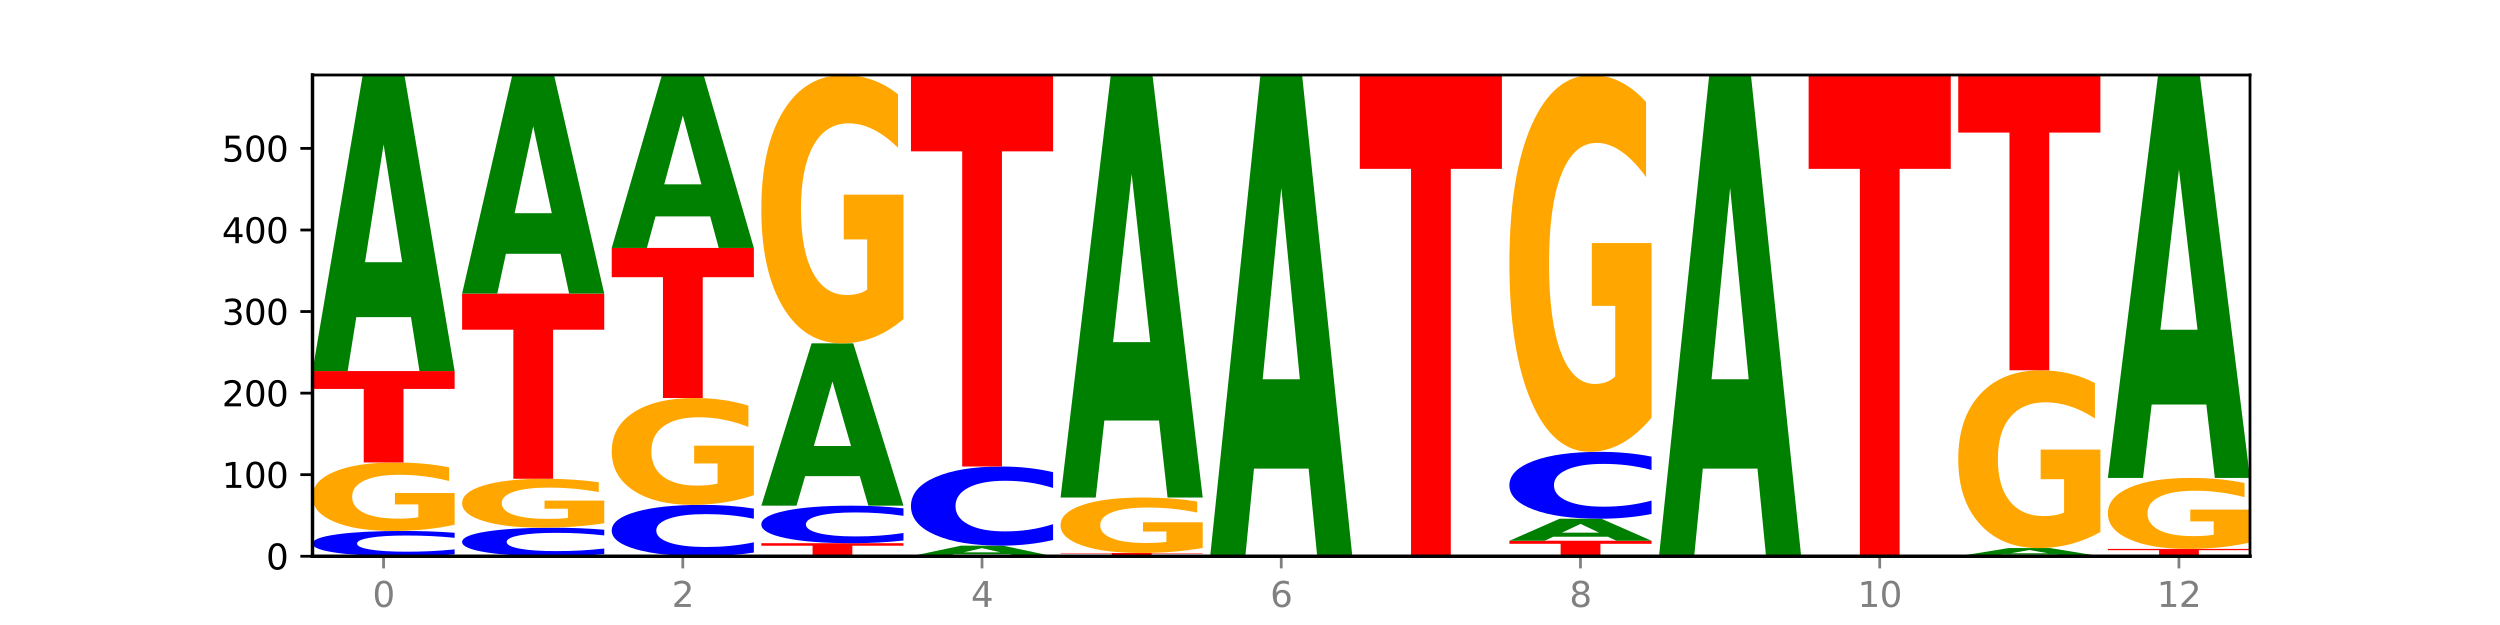 <?xml version="1.0" encoding="utf-8" standalone="no"?>
<!DOCTYPE svg PUBLIC "-//W3C//DTD SVG 1.1//EN"
  "http://www.w3.org/Graphics/SVG/1.1/DTD/svg11.dtd">
<svg xmlns:xlink="http://www.w3.org/1999/xlink" width="720pt" height="180pt" viewBox="0 0 720 180" xmlns="http://www.w3.org/2000/svg" version="1.1">
 <defs>
  <style type="text/css">*{stroke-linejoin: round; stroke-linecap: butt}</style>
 </defs>
 <g id="figure_1">
  <g id="patch_1">
   <path d="M 0 180 
L 720 180 
L 720 0 
L 0 0 
z
" style="fill: #ffffff"/>
  </g>
  <g id="axes_1">
   <g id="patch_2">
    <path d="M 90 160.2 
L 648 160.2 
L 648 21.6 
L 90 21.6 
z
" style="fill: #ffffff"/>
   </g>
   <g id="line2d_1">
    <path d="M 90 160.2 
L 648 160.2 
" clip-path="url(#p1393753880)" style="fill: none; stroke: #000000; stroke-width: 0.5; stroke-linecap: square"/>
   </g>
   <g id="patch_3">
    <path d="M 130.934 159.678 
Q 127.51 159.937 123.808 160.068 
Q 120.105 160.2 116.073 160.2 
Q 104.047 160.2 97.024 159.219 
Q 90 158.238 90 156.561 
Q 90 154.878 97.024 153.898 
Q 104.047 152.918 116.073 152.918 
Q 120.105 152.918 123.808 153.05 
Q 127.51 153.181 130.934 153.44 
L 130.934 154.891 
Q 127.479 154.548 124.127 154.389 
Q 120.776 154.229 117.073 154.229 
Q 110.431 154.229 106.625 154.851 
Q 102.83 155.47 102.83 156.561 
Q 102.83 157.647 106.625 158.268 
Q 110.431 158.888 117.073 158.888 
Q 120.776 158.888 124.127 158.729 
Q 127.479 158.568 130.934 158.225 
L 130.934 159.678 
z
" clip-path="url(#p1393753880)" style="fill: #0000ff"/>
   </g>
   <g id="patch_4">
    <path d="M 130.934 151.132 
Q 126.806 152.025 122.366 152.473 
Q 117.926 152.918 113.192 152.918 
Q 102.495 152.918 96.247 150.26 
Q 90 147.602 90 143.057 
Q 90 138.459 96.358 135.822 
Q 102.724 133.185 113.797 133.185 
Q 118.063 133.185 121.971 133.543 
Q 125.889 133.898 129.356 134.599 
L 129.356 138.533 
Q 125.779 137.632 122.237 137.188 
Q 118.696 136.739 115.137 136.739 
Q 108.55 136.739 104.981 138.378 
Q 101.412 140.012 101.412 143.057 
Q 101.412 146.074 104.853 147.72 
Q 108.293 149.363 114.623 149.363 
Q 116.348 149.363 117.825 149.269 
Q 119.302 149.172 120.476 148.968 
L 120.476 145.275 
L 113.733 145.275 
L 113.733 141.985 
L 130.934 141.985 
L 130.934 151.132 
z
" clip-path="url(#p1393753880)" style="fill: #ffa600"/>
   </g>
   <g id="patch_5">
    <path d="M 90 106.874 
L 130.934 106.874 
L 130.934 112.006 
L 116.208 112.006 
L 116.208 133.185 
L 104.755 133.185 
L 104.755 112.006 
L 90 112.006 
L 90 106.874 
z
" clip-path="url(#p1393753880)" style="fill: #ff0000"/>
   </g>
   <g id="patch_6">
    <path d="M 118.355 91.34 
L 102.613 91.34 
L 100.127 106.874 
L 90 106.874 
L 104.462 21.6 
L 116.472 21.6 
L 130.934 106.874 
L 120.816 106.874 
L 118.355 91.34 
z
M 105.123 75.513 
L 115.819 75.513 
L 110.48 41.594 
L 105.123 75.513 
z
" clip-path="url(#p1393753880)" style="fill: #008000"/>
   </g>
   <g id="patch_7">
    <path d="M 174.023 159.611 
Q 170.599 159.903 166.897 160.051 
Q 163.194 160.2 159.161 160.2 
Q 147.136 160.2 140.112 159.093 
Q 133.089 157.985 133.089 156.092 
Q 133.089 154.191 140.112 153.085 
Q 147.136 151.978 159.161 151.978 
Q 163.194 151.978 166.897 152.127 
Q 170.599 152.275 174.023 152.567 
L 174.023 154.206 
Q 170.568 153.819 167.216 153.639 
Q 163.864 153.459 160.162 153.459 
Q 153.52 153.459 149.714 154.16 
Q 145.919 154.86 145.919 156.092 
Q 145.919 157.318 149.714 158.019 
Q 153.52 158.719 160.162 158.719 
Q 163.864 158.719 167.216 158.539 
Q 170.568 158.357 174.023 157.97 
L 174.023 159.611 
z
" clip-path="url(#p1393753880)" style="fill: #0000ff"/>
   </g>
   <g id="patch_8">
    <path d="M 174.023 150.703 
Q 169.895 151.34 165.455 151.661 
Q 161.014 151.978 156.281 151.978 
Q 145.584 151.978 139.336 150.08 
Q 133.089 148.181 133.089 144.935 
Q 133.089 141.651 139.446 139.767 
Q 145.813 137.883 156.886 137.883 
Q 161.152 137.883 165.06 138.139 
Q 168.977 138.393 172.445 138.893 
L 172.445 141.703 
Q 168.867 141.06 165.326 140.742 
Q 161.785 140.422 158.226 140.422 
Q 151.639 140.422 148.07 141.592 
Q 144.501 142.76 144.501 144.935 
Q 144.501 147.089 147.941 148.266 
Q 151.382 149.439 157.712 149.439 
Q 159.437 149.439 160.914 149.372 
Q 162.391 149.302 163.565 149.157 
L 163.565 146.519 
L 156.822 146.519 
L 156.822 144.169 
L 174.023 144.169 
L 174.023 150.703 
z
" clip-path="url(#p1393753880)" style="fill: #ffa600"/>
   </g>
   <g id="patch_9">
    <path d="M 133.089 84.557 
L 174.023 84.557 
L 174.023 94.957 
L 159.296 94.957 
L 159.296 137.883 
L 147.844 137.883 
L 147.844 94.957 
L 133.089 94.957 
L 133.089 84.557 
z
" clip-path="url(#p1393753880)" style="fill: #ff0000"/>
   </g>
   <g id="patch_10">
    <path d="M 161.444 73.088 
L 145.701 73.088 
L 143.216 84.557 
L 133.089 84.557 
L 147.551 21.6 
L 159.561 21.6 
L 174.023 84.557 
L 163.905 84.557 
L 161.444 73.088 
z
M 148.212 61.404 
L 158.908 61.404 
L 153.569 36.361 
L 148.212 61.404 
z
" clip-path="url(#p1393753880)" style="fill: #008000"/>
   </g>
   <g id="patch_11">
    <path d="M 217.112 159.139 
Q 213.688 159.665 209.985 159.931 
Q 206.283 160.2 202.25 160.2 
Q 190.225 160.2 183.201 158.207 
Q 176.178 156.213 176.178 152.805 
Q 176.178 149.384 183.201 147.394 
Q 190.225 145.4 202.25 145.4 
Q 206.283 145.4 209.985 145.669 
Q 213.688 145.935 217.112 146.461 
L 217.112 149.411 
Q 213.657 148.714 210.305 148.39 
Q 206.953 148.066 203.251 148.066 
Q 196.609 148.066 192.803 149.329 
Q 189.008 150.588 189.008 152.805 
Q 189.008 155.012 192.803 156.275 
Q 196.609 157.534 203.251 157.534 
Q 206.953 157.534 210.305 157.21 
Q 213.657 156.883 217.112 156.186 
L 217.112 159.139 
z
" clip-path="url(#p1393753880)" style="fill: #0000ff"/>
   </g>
   <g id="patch_12">
    <path d="M 217.112 142.616 
Q 212.984 144.008 208.543 144.707 
Q 204.103 145.4 199.369 145.4 
Q 188.673 145.4 182.425 141.256 
Q 176.178 137.111 176.178 130.023 
Q 176.178 122.852 182.535 118.739 
Q 188.902 114.626 199.975 114.626 
Q 204.241 114.626 208.149 115.186 
Q 212.066 115.739 215.534 116.832 
L 215.534 122.967 
Q 211.956 121.562 208.415 120.869 
Q 204.874 120.17 201.314 120.17 
Q 194.727 120.17 191.159 122.725 
Q 187.59 125.274 187.59 130.023 
Q 187.59 134.727 191.03 137.295 
Q 194.471 139.857 200.801 139.857 
Q 202.525 139.857 204.002 139.711 
Q 205.479 139.558 206.654 139.24 
L 206.654 133.481 
L 199.911 133.481 
L 199.911 128.351 
L 217.112 128.351 
L 217.112 142.616 
z
" clip-path="url(#p1393753880)" style="fill: #ffa600"/>
   </g>
   <g id="patch_13">
    <path d="M 176.178 71.402 
L 217.112 71.402 
L 217.112 79.832 
L 202.385 79.832 
L 202.385 114.626 
L 190.933 114.626 
L 190.933 79.832 
L 176.178 79.832 
L 176.178 71.402 
z
" clip-path="url(#p1393753880)" style="fill: #ff0000"/>
   </g>
   <g id="patch_14">
    <path d="M 204.533 62.33 
L 188.79 62.33 
L 186.304 71.402 
L 176.178 71.402 
L 190.64 21.6 
L 202.65 21.6 
L 217.112 71.402 
L 206.993 71.402 
L 204.533 62.33 
z
M 191.301 53.086 
L 201.997 53.086 
L 196.657 33.277 
L 191.301 53.086 
z
" clip-path="url(#p1393753880)" style="fill: #008000"/>
   </g>
   <g id="patch_15">
    <path d="M 219.266 156.441 
L 260.201 156.441 
L 260.201 157.174 
L 245.474 157.174 
L 245.474 160.2 
L 234.022 160.2 
L 234.022 157.174 
L 219.266 157.174 
L 219.266 156.441 
z
" clip-path="url(#p1393753880)" style="fill: #ff0000"/>
   </g>
   <g id="patch_16">
    <path d="M 260.201 155.667 
Q 256.777 156.051 253.074 156.245 
Q 249.372 156.441 245.339 156.441 
Q 233.313 156.441 226.29 154.986 
Q 219.266 153.531 219.266 151.042 
Q 219.266 148.544 226.29 147.091 
Q 233.313 145.635 245.339 145.635 
Q 249.372 145.635 253.074 145.832 
Q 256.777 146.026 260.201 146.41 
L 260.201 148.564 
Q 256.746 148.055 253.394 147.818 
Q 250.042 147.582 246.339 147.582 
Q 239.697 147.582 235.892 148.504 
Q 232.096 149.423 232.096 151.042 
Q 232.096 152.653 235.892 153.575 
Q 239.697 154.495 246.339 154.495 
Q 250.042 154.495 253.394 154.258 
Q 256.746 154.019 260.201 153.51 
L 260.201 155.667 
z
" clip-path="url(#p1393753880)" style="fill: #0000ff"/>
   </g>
   <g id="patch_17">
    <path d="M 247.622 137.119 
L 231.879 137.119 
L 229.393 145.635 
L 219.266 145.635 
L 233.729 98.887 
L 245.739 98.887 
L 260.201 145.635 
L 250.082 145.635 
L 247.622 137.119 
z
M 234.39 128.443 
L 245.086 128.443 
L 239.746 109.848 
L 234.39 128.443 
z
" clip-path="url(#p1393753880)" style="fill: #008000"/>
   </g>
   <g id="patch_18">
    <path d="M 260.201 91.894 
Q 256.072 95.391 251.632 97.147 
Q 247.192 98.887 242.458 98.887 
Q 231.761 98.887 225.514 88.478 
Q 219.266 78.069 219.266 60.268 
Q 219.266 42.259 225.624 31.929 
Q 231.991 21.6 243.064 21.6 
Q 247.33 21.6 251.238 23.005 
Q 255.155 24.394 258.623 27.14 
L 258.623 42.546 
Q 255.045 39.018 251.504 37.278 
Q 247.963 35.522 244.403 35.522 
Q 237.816 35.522 234.248 41.94 
Q 230.679 48.342 230.679 60.268 
Q 230.679 72.082 234.119 78.532 
Q 237.559 84.966 243.889 84.966 
Q 245.614 84.966 247.091 84.598 
Q 248.568 84.215 249.742 83.417 
L 249.742 68.953 
L 243 68.953 
L 243 56.069 
L 260.201 56.069 
L 260.201 91.894 
z
" clip-path="url(#p1393753880)" style="fill: #ffa600"/>
   </g>
   <g id="patch_19">
    <path d="M 290.71 159.644 
L 274.968 159.644 
L 272.482 160.2 
L 262.355 160.2 
L 276.817 157.146 
L 288.827 157.146 
L 303.29 160.2 
L 293.171 160.2 
L 290.71 159.644 
z
M 277.479 159.077 
L 288.175 159.077 
L 282.835 157.862 
L 277.479 159.077 
z
" clip-path="url(#p1393753880)" style="fill: #008000"/>
   </g>
   <g id="patch_20">
    <path d="M 303.29 155.513 
Q 299.865 156.322 296.163 156.732 
Q 292.46 157.146 288.428 157.146 
Q 276.402 157.146 269.379 154.077 
Q 262.355 151.008 262.355 145.76 
Q 262.355 140.493 269.379 137.428 
Q 276.402 134.359 288.428 134.359 
Q 292.46 134.359 296.163 134.774 
Q 299.865 135.183 303.29 135.993 
L 303.29 140.535 
Q 299.835 139.462 296.483 138.963 
Q 293.131 138.464 289.428 138.464 
Q 282.786 138.464 278.981 140.408 
Q 275.185 142.347 275.185 145.76 
Q 275.185 149.158 278.981 151.102 
Q 282.786 153.042 289.428 153.042 
Q 293.131 153.042 296.483 152.543 
Q 299.835 152.039 303.29 150.966 
L 303.29 155.513 
z
" clip-path="url(#p1393753880)" style="fill: #0000ff"/>
   </g>
   <g id="patch_21">
    <path d="M 262.355 21.6 
L 303.29 21.6 
L 303.29 43.591 
L 288.563 43.591 
L 288.563 134.359 
L 277.111 134.359 
L 277.111 43.591 
L 262.355 43.591 
L 262.355 21.6 
z
" clip-path="url(#p1393753880)" style="fill: #ff0000"/>
   </g>
   <g id="patch_22">
    <path d="M 346.378 160.183 
Q 342.954 160.192 339.252 160.196 
Q 335.549 160.2 331.517 160.2 
Q 319.491 160.2 312.468 160.168 
Q 305.444 160.137 305.444 160.083 
Q 305.444 160.028 312.468 159.997 
Q 319.491 159.965 331.517 159.965 
Q 335.549 159.965 339.252 159.969 
Q 342.954 159.974 346.378 159.982 
L 346.378 160.029 
Q 342.923 160.018 339.571 160.013 
Q 336.22 160.007 332.517 160.007 
Q 325.875 160.007 322.069 160.027 
Q 318.274 160.047 318.274 160.083 
Q 318.274 160.118 322.069 160.138 
Q 325.875 160.158 332.517 160.158 
Q 336.22 160.158 339.571 160.153 
Q 342.923 160.147 346.378 160.136 
L 346.378 160.183 
z
" clip-path="url(#p1393753880)" style="fill: #0000ff"/>
   </g>
   <g id="patch_23">
    <path d="M 305.444 159.26 
L 346.378 159.26 
L 346.378 159.398 
L 331.652 159.398 
L 331.652 159.965 
L 320.199 159.965 
L 320.199 159.398 
L 305.444 159.398 
L 305.444 159.26 
z
" clip-path="url(#p1393753880)" style="fill: #ff0000"/>
   </g>
   <g id="patch_24">
    <path d="M 346.378 157.815 
Q 342.25 158.538 337.81 158.901 
Q 333.37 159.26 328.636 159.26 
Q 317.939 159.26 311.692 157.109 
Q 305.444 154.957 305.444 151.278 
Q 305.444 147.556 311.802 145.421 
Q 318.168 143.286 329.241 143.286 
Q 333.507 143.286 337.415 143.576 
Q 341.333 143.864 344.8 144.431 
L 344.8 147.615 
Q 341.223 146.886 337.681 146.526 
Q 334.14 146.164 330.581 146.164 
Q 323.994 146.164 320.425 147.49 
Q 316.856 148.813 316.856 151.278 
Q 316.856 153.72 320.297 155.053 
Q 323.737 156.383 330.067 156.383 
Q 331.792 156.383 333.269 156.307 
Q 334.746 156.228 335.92 156.063 
L 335.92 153.073 
L 329.177 153.073 
L 329.177 150.41 
L 346.378 150.41 
L 346.378 157.815 
z
" clip-path="url(#p1393753880)" style="fill: #ffa600"/>
   </g>
   <g id="patch_25">
    <path d="M 333.799 121.119 
L 318.057 121.119 
L 315.571 143.286 
L 305.444 143.286 
L 319.906 21.6 
L 331.916 21.6 
L 346.378 143.286 
L 336.26 143.286 
L 333.799 121.119 
z
M 320.567 98.534 
L 331.263 98.534 
L 325.924 50.131 
L 320.567 98.534 
z
" clip-path="url(#p1393753880)" style="fill: #008000"/>
   </g>
   <g id="patch_26">
    <path d="M 376.888 134.951 
L 361.145 134.951 
L 358.66 160.2 
L 348.533 160.2 
L 362.995 21.6 
L 375.005 21.6 
L 389.467 160.2 
L 379.349 160.2 
L 376.888 134.951 
z
M 363.656 109.228 
L 374.352 109.228 
L 369.013 54.096 
L 363.656 109.228 
z
" clip-path="url(#p1393753880)" style="fill: #008000"/>
   </g>
   <g id="patch_27">
    <path d="M 391.622 21.6 
L 432.556 21.6 
L 432.556 48.631 
L 417.829 48.631 
L 417.829 160.2 
L 406.377 160.2 
L 406.377 48.631 
L 391.622 48.631 
L 391.622 21.6 
z
" clip-path="url(#p1393753880)" style="fill: #ff0000"/>
   </g>
   <g id="patch_28">
    <path d="M 434.71 155.737 
L 475.645 155.737 
L 475.645 156.607 
L 460.918 156.607 
L 460.918 160.2 
L 449.466 160.2 
L 449.466 156.607 
L 434.71 156.607 
L 434.71 155.737 
z
" clip-path="url(#p1393753880)" style="fill: #ff0000"/>
   </g>
   <g id="patch_29">
    <path d="M 463.066 154.581 
L 447.323 154.581 
L 444.837 155.737 
L 434.71 155.737 
L 449.173 149.394 
L 461.183 149.394 
L 475.645 155.737 
L 465.526 155.737 
L 463.066 154.581 
z
M 449.834 153.404 
L 460.53 153.404 
L 455.19 150.881 
L 449.834 153.404 
z
" clip-path="url(#p1393753880)" style="fill: #008000"/>
   </g>
   <g id="patch_30">
    <path d="M 475.645 148.013 
Q 472.221 148.698 468.518 149.044 
Q 464.816 149.394 460.783 149.394 
Q 448.757 149.394 441.734 146.799 
Q 434.71 144.205 434.71 139.768 
Q 434.71 135.316 441.734 132.725 
Q 448.757 130.131 460.783 130.131 
Q 464.816 130.131 468.518 130.481 
Q 472.221 130.827 475.645 131.512 
L 475.645 135.351 
Q 472.19 134.444 468.838 134.022 
Q 465.486 133.601 461.783 133.601 
Q 455.142 133.601 451.336 135.244 
Q 447.54 136.883 447.54 139.768 
Q 447.54 142.641 451.336 144.285 
Q 455.142 145.924 461.783 145.924 
Q 465.486 145.924 468.838 145.502 
Q 472.19 145.077 475.645 144.169 
L 475.645 148.013 
z
" clip-path="url(#p1393753880)" style="fill: #0000ff"/>
   </g>
   <g id="patch_31">
    <path d="M 475.645 120.311 
Q 471.516 125.221 467.076 127.687 
Q 462.636 130.131 457.902 130.131 
Q 447.205 130.131 440.958 115.514 
Q 434.71 100.896 434.71 75.899 
Q 434.71 50.61 441.068 36.105 
Q 447.435 21.6 458.508 21.6 
Q 462.774 21.6 466.682 23.573 
Q 470.599 25.523 474.067 29.379 
L 474.067 51.014 
Q 470.489 46.059 466.948 43.616 
Q 463.407 41.149 459.847 41.149 
Q 453.26 41.149 449.692 50.162 
Q 446.123 59.152 446.123 75.899 
Q 446.123 92.489 449.563 101.546 
Q 453.003 110.581 459.333 110.581 
Q 461.058 110.581 462.535 110.066 
Q 464.012 109.528 465.186 108.407 
L 465.186 88.095 
L 458.444 88.095 
L 458.444 70.003 
L 475.645 70.003 
L 475.645 120.311 
z
" clip-path="url(#p1393753880)" style="fill: #ffa600"/>
   </g>
   <g id="patch_32">
    <path d="M 506.154 134.951 
L 490.412 134.951 
L 487.926 160.2 
L 477.799 160.2 
L 492.261 21.6 
L 504.271 21.6 
L 518.734 160.2 
L 508.615 160.2 
L 506.154 134.951 
z
M 492.923 109.228 
L 503.619 109.228 
L 498.279 54.096 
L 492.923 109.228 
z
" clip-path="url(#p1393753880)" style="fill: #008000"/>
   </g>
   <g id="patch_33">
    <path d="M 520.888 21.6 
L 561.822 21.6 
L 561.822 48.631 
L 547.096 48.631 
L 547.096 160.2 
L 535.643 160.2 
L 535.643 48.631 
L 520.888 48.631 
L 520.888 21.6 
z
" clip-path="url(#p1393753880)" style="fill: #ff0000"/>
   </g>
   <g id="patch_34">
    <path d="M 592.332 159.772 
L 576.589 159.772 
L 574.104 160.2 
L 563.977 160.2 
L 578.439 157.851 
L 590.449 157.851 
L 604.911 160.2 
L 594.793 160.2 
L 592.332 159.772 
z
M 579.1 159.336 
L 589.796 159.336 
L 584.457 158.402 
L 579.1 159.336 
z
" clip-path="url(#p1393753880)" style="fill: #008000"/>
   </g>
   <g id="patch_35">
    <path d="M 604.911 153.217 
Q 600.783 155.534 596.343 156.698 
Q 591.902 157.851 587.169 157.851 
Q 576.472 157.851 570.224 150.954 
Q 563.977 144.056 563.977 132.261 
Q 563.977 120.328 570.334 113.484 
Q 576.701 106.639 587.774 106.639 
Q 592.04 106.639 595.948 107.57 
Q 599.865 108.491 603.333 110.31 
L 603.333 120.519 
Q 599.755 118.181 596.214 117.028 
Q 592.673 115.864 589.114 115.864 
Q 582.527 115.864 578.958 120.117 
Q 575.389 124.359 575.389 132.261 
Q 575.389 140.089 578.83 144.363 
Q 582.27 148.626 588.6 148.626 
Q 590.325 148.626 591.802 148.383 
Q 593.279 148.129 594.453 147.6 
L 594.453 138.016 
L 587.71 138.016 
L 587.71 129.479 
L 604.911 129.479 
L 604.911 153.217 
z
" clip-path="url(#p1393753880)" style="fill: #ffa600"/>
   </g>
   <g id="patch_36">
    <path d="M 563.977 21.6 
L 604.911 21.6 
L 604.911 38.185 
L 590.184 38.185 
L 590.184 106.639 
L 578.732 106.639 
L 578.732 38.185 
L 563.977 38.185 
L 563.977 21.6 
z
" clip-path="url(#p1393753880)" style="fill: #ff0000"/>
   </g>
   <g id="patch_37">
    <path d="M 648 160.183 
Q 644.576 160.192 640.873 160.196 
Q 637.171 160.2 633.138 160.2 
Q 621.113 160.2 614.089 160.168 
Q 607.066 160.137 607.066 160.083 
Q 607.066 160.028 614.089 159.997 
Q 621.113 159.965 633.138 159.965 
Q 637.171 159.965 640.873 159.969 
Q 644.576 159.974 648 159.982 
L 648 160.029 
Q 644.545 160.018 641.193 160.013 
Q 637.841 160.007 634.139 160.007 
Q 627.497 160.007 623.691 160.027 
Q 619.896 160.047 619.896 160.083 
Q 619.896 160.118 623.691 160.138 
Q 627.497 160.158 634.139 160.158 
Q 637.841 160.158 641.193 160.153 
Q 644.545 160.147 648 160.136 
L 648 160.183 
z
" clip-path="url(#p1393753880)" style="fill: #0000ff"/>
   </g>
   <g id="patch_38">
    <path d="M 607.066 158.086 
L 648 158.086 
L 648 158.452 
L 633.273 158.452 
L 633.273 159.965 
L 621.821 159.965 
L 621.821 158.452 
L 607.066 158.452 
L 607.066 158.086 
z
" clip-path="url(#p1393753880)" style="fill: #ff0000"/>
   </g>
   <g id="patch_39">
    <path d="M 648 156.237 
Q 643.872 157.161 639.431 157.626 
Q 634.991 158.086 630.257 158.086 
Q 619.561 158.086 613.313 155.333 
Q 607.066 152.581 607.066 147.873 
Q 607.066 143.111 613.423 140.38 
Q 619.79 137.648 630.863 137.648 
Q 635.129 137.648 639.037 138.02 
Q 642.954 138.387 646.422 139.113 
L 646.422 143.187 
Q 642.844 142.254 639.303 141.794 
Q 635.762 141.33 632.202 141.33 
Q 625.615 141.33 622.047 143.027 
Q 618.478 144.72 618.478 147.873 
Q 618.478 150.997 621.918 152.703 
Q 625.359 154.404 631.689 154.404 
Q 633.413 154.404 634.89 154.307 
Q 636.367 154.206 637.542 153.995 
L 637.542 150.17 
L 630.799 150.17 
L 630.799 146.763 
L 648 146.763 
L 648 156.237 
z
" clip-path="url(#p1393753880)" style="fill: #ffa600"/>
   </g>
   <g id="patch_40">
    <path d="M 635.421 116.508 
L 619.678 116.508 
L 617.193 137.648 
L 607.066 137.648 
L 621.528 21.6 
L 633.538 21.6 
L 648 137.648 
L 637.881 137.648 
L 635.421 116.508 
z
M 622.189 94.969 
L 632.885 94.969 
L 627.545 48.809 
L 622.189 94.969 
z
" clip-path="url(#p1393753880)" style="fill: #008000"/>
   </g>
   <g id="matplotlib.axis_1">
    <g id="xtick_1">
     <g id="line2d_2">
      <defs>
       <path id="m868b29d074" d="M 0 0 
L 0 3.5 
" style="stroke: #808080; stroke-width: 0.8"/>
      </defs>
      <g>
       <use xlink:href="#m868b29d074" x="110.467" y="160.2" style="fill: #808080; stroke: #808080; stroke-width: 0.8"/>
      </g>
     </g>
     <g id="text_1">
      <!-- 0 -->
      <g style="fill: #808080" transform="translate(107.286 174.798) scale(0.1 -0.1)">
       <defs>
        <path id="DejaVuSans-30" d="M 2034 4250 
Q 1547 4250 1301 3770 
Q 1056 3291 1056 2328 
Q 1056 1369 1301 889 
Q 1547 409 2034 409 
Q 2525 409 2770 889 
Q 3016 1369 3016 2328 
Q 3016 3291 2770 3770 
Q 2525 4250 2034 4250 
z
M 2034 4750 
Q 2819 4750 3233 4129 
Q 3647 3509 3647 2328 
Q 3647 1150 3233 529 
Q 2819 -91 2034 -91 
Q 1250 -91 836 529 
Q 422 1150 422 2328 
Q 422 3509 836 4129 
Q 1250 4750 2034 4750 
z
" transform="scale(0.016)"/>
       </defs>
       <use xlink:href="#DejaVuSans-30"/>
      </g>
     </g>
    </g>
    <g id="xtick_2">
     <g id="line2d_3">
      <g>
       <use xlink:href="#m868b29d074" x="196.645" y="160.2" style="fill: #808080; stroke: #808080; stroke-width: 0.8"/>
      </g>
     </g>
     <g id="text_2">
      <!-- 2 -->
      <g style="fill: #808080" transform="translate(193.464 174.798) scale(0.1 -0.1)">
       <defs>
        <path id="DejaVuSans-32" d="M 1228 531 
L 3431 531 
L 3431 0 
L 469 0 
L 469 531 
Q 828 903 1448 1529 
Q 2069 2156 2228 2338 
Q 2531 2678 2651 2914 
Q 2772 3150 2772 3378 
Q 2772 3750 2511 3984 
Q 2250 4219 1831 4219 
Q 1534 4219 1204 4116 
Q 875 4013 500 3803 
L 500 4441 
Q 881 4594 1212 4672 
Q 1544 4750 1819 4750 
Q 2544 4750 2975 4387 
Q 3406 4025 3406 3419 
Q 3406 3131 3298 2873 
Q 3191 2616 2906 2266 
Q 2828 2175 2409 1742 
Q 1991 1309 1228 531 
z
" transform="scale(0.016)"/>
       </defs>
       <use xlink:href="#DejaVuSans-32"/>
      </g>
     </g>
    </g>
    <g id="xtick_3">
     <g id="line2d_4">
      <g>
       <use xlink:href="#m868b29d074" x="282.822" y="160.2" style="fill: #808080; stroke: #808080; stroke-width: 0.8"/>
      </g>
     </g>
     <g id="text_3">
      <!-- 4 -->
      <g style="fill: #808080" transform="translate(279.641 174.798) scale(0.1 -0.1)">
       <defs>
        <path id="DejaVuSans-34" d="M 2419 4116 
L 825 1625 
L 2419 1625 
L 2419 4116 
z
M 2253 4666 
L 3047 4666 
L 3047 1625 
L 3713 1625 
L 3713 1100 
L 3047 1100 
L 3047 0 
L 2419 0 
L 2419 1100 
L 313 1100 
L 313 1709 
L 2253 4666 
z
" transform="scale(0.016)"/>
       </defs>
       <use xlink:href="#DejaVuSans-34"/>
      </g>
     </g>
    </g>
    <g id="xtick_4">
     <g id="line2d_5">
      <g>
       <use xlink:href="#m868b29d074" x="369" y="160.2" style="fill: #808080; stroke: #808080; stroke-width: 0.8"/>
      </g>
     </g>
     <g id="text_4">
      <!-- 6 -->
      <g style="fill: #808080" transform="translate(365.819 174.798) scale(0.1 -0.1)">
       <defs>
        <path id="DejaVuSans-36" d="M 2113 2584 
Q 1688 2584 1439 2293 
Q 1191 2003 1191 1497 
Q 1191 994 1439 701 
Q 1688 409 2113 409 
Q 2538 409 2786 701 
Q 3034 994 3034 1497 
Q 3034 2003 2786 2293 
Q 2538 2584 2113 2584 
z
M 3366 4563 
L 3366 3988 
Q 3128 4100 2886 4159 
Q 2644 4219 2406 4219 
Q 1781 4219 1451 3797 
Q 1122 3375 1075 2522 
Q 1259 2794 1537 2939 
Q 1816 3084 2150 3084 
Q 2853 3084 3261 2657 
Q 3669 2231 3669 1497 
Q 3669 778 3244 343 
Q 2819 -91 2113 -91 
Q 1303 -91 875 529 
Q 447 1150 447 2328 
Q 447 3434 972 4092 
Q 1497 4750 2381 4750 
Q 2619 4750 2861 4703 
Q 3103 4656 3366 4563 
z
" transform="scale(0.016)"/>
       </defs>
       <use xlink:href="#DejaVuSans-36"/>
      </g>
     </g>
    </g>
    <g id="xtick_5">
     <g id="line2d_6">
      <g>
       <use xlink:href="#m868b29d074" x="455.178" y="160.2" style="fill: #808080; stroke: #808080; stroke-width: 0.8"/>
      </g>
     </g>
     <g id="text_5">
      <!-- 8 -->
      <g style="fill: #808080" transform="translate(451.996 174.798) scale(0.1 -0.1)">
       <defs>
        <path id="DejaVuSans-38" d="M 2034 2216 
Q 1584 2216 1326 1975 
Q 1069 1734 1069 1313 
Q 1069 891 1326 650 
Q 1584 409 2034 409 
Q 2484 409 2743 651 
Q 3003 894 3003 1313 
Q 3003 1734 2745 1975 
Q 2488 2216 2034 2216 
z
M 1403 2484 
Q 997 2584 770 2862 
Q 544 3141 544 3541 
Q 544 4100 942 4425 
Q 1341 4750 2034 4750 
Q 2731 4750 3128 4425 
Q 3525 4100 3525 3541 
Q 3525 3141 3298 2862 
Q 3072 2584 2669 2484 
Q 3125 2378 3379 2068 
Q 3634 1759 3634 1313 
Q 3634 634 3220 271 
Q 2806 -91 2034 -91 
Q 1263 -91 848 271 
Q 434 634 434 1313 
Q 434 1759 690 2068 
Q 947 2378 1403 2484 
z
M 1172 3481 
Q 1172 3119 1398 2916 
Q 1625 2713 2034 2713 
Q 2441 2713 2670 2916 
Q 2900 3119 2900 3481 
Q 2900 3844 2670 4047 
Q 2441 4250 2034 4250 
Q 1625 4250 1398 4047 
Q 1172 3844 1172 3481 
z
" transform="scale(0.016)"/>
       </defs>
       <use xlink:href="#DejaVuSans-38"/>
      </g>
     </g>
    </g>
    <g id="xtick_6">
     <g id="line2d_7">
      <g>
       <use xlink:href="#m868b29d074" x="541.355" y="160.2" style="fill: #808080; stroke: #808080; stroke-width: 0.8"/>
      </g>
     </g>
     <g id="text_6">
      <!-- 10 -->
      <g style="fill: #808080" transform="translate(534.993 174.798) scale(0.1 -0.1)">
       <defs>
        <path id="DejaVuSans-31" d="M 794 531 
L 1825 531 
L 1825 4091 
L 703 3866 
L 703 4441 
L 1819 4666 
L 2450 4666 
L 2450 531 
L 3481 531 
L 3481 0 
L 794 0 
L 794 531 
z
" transform="scale(0.016)"/>
       </defs>
       <use xlink:href="#DejaVuSans-31"/>
       <use xlink:href="#DejaVuSans-30" x="63.623"/>
      </g>
     </g>
    </g>
    <g id="xtick_7">
     <g id="line2d_8">
      <g>
       <use xlink:href="#m868b29d074" x="627.533" y="160.2" style="fill: #808080; stroke: #808080; stroke-width: 0.8"/>
      </g>
     </g>
     <g id="text_7">
      <!-- 12 -->
      <g style="fill: #808080" transform="translate(621.17 174.798) scale(0.1 -0.1)">
       <use xlink:href="#DejaVuSans-31"/>
       <use xlink:href="#DejaVuSans-32" x="63.623"/>
      </g>
     </g>
    </g>
   </g>
   <g id="matplotlib.axis_2">
    <g id="ytick_1">
     <g id="line2d_9">
      <defs>
       <path id="m7d18a03605" d="M 0 0 
L -3.5 0 
" style="stroke: #000000; stroke-width: 0.8"/>
      </defs>
      <g>
       <use xlink:href="#m7d18a03605" x="90" y="160.2" style="stroke: #000000; stroke-width: 0.8"/>
      </g>
     </g>
     <g id="text_8">
      <!-- 0 -->
      <g transform="translate(76.638 163.999) scale(0.1 -0.1)">
       <use xlink:href="#DejaVuSans-30"/>
      </g>
     </g>
    </g>
    <g id="ytick_2">
     <g id="line2d_10">
      <g>
       <use xlink:href="#m7d18a03605" x="90" y="136.708" style="stroke: #000000; stroke-width: 0.8"/>
      </g>
     </g>
     <g id="text_9">
      <!-- 100 -->
      <g transform="translate(63.913 140.508) scale(0.1 -0.1)">
       <use xlink:href="#DejaVuSans-31"/>
       <use xlink:href="#DejaVuSans-30" x="63.623"/>
       <use xlink:href="#DejaVuSans-30" x="127.246"/>
      </g>
     </g>
    </g>
    <g id="ytick_3">
     <g id="line2d_11">
      <g>
       <use xlink:href="#m7d18a03605" x="90" y="113.217" style="stroke: #000000; stroke-width: 0.8"/>
      </g>
     </g>
     <g id="text_10">
      <!-- 200 -->
      <g transform="translate(63.913 117.016) scale(0.1 -0.1)">
       <use xlink:href="#DejaVuSans-32"/>
       <use xlink:href="#DejaVuSans-30" x="63.623"/>
       <use xlink:href="#DejaVuSans-30" x="127.246"/>
      </g>
     </g>
    </g>
    <g id="ytick_4">
     <g id="line2d_12">
      <g>
       <use xlink:href="#m7d18a03605" x="90" y="89.725" style="stroke: #000000; stroke-width: 0.8"/>
      </g>
     </g>
     <g id="text_11">
      <!-- 300 -->
      <g transform="translate(63.913 93.525) scale(0.1 -0.1)">
       <defs>
        <path id="DejaVuSans-33" d="M 2597 2516 
Q 3050 2419 3304 2112 
Q 3559 1806 3559 1356 
Q 3559 666 3084 287 
Q 2609 -91 1734 -91 
Q 1441 -91 1130 -33 
Q 819 25 488 141 
L 488 750 
Q 750 597 1062 519 
Q 1375 441 1716 441 
Q 2309 441 2620 675 
Q 2931 909 2931 1356 
Q 2931 1769 2642 2001 
Q 2353 2234 1838 2234 
L 1294 2234 
L 1294 2753 
L 1863 2753 
Q 2328 2753 2575 2939 
Q 2822 3125 2822 3475 
Q 2822 3834 2567 4026 
Q 2313 4219 1838 4219 
Q 1578 4219 1281 4162 
Q 984 4106 628 3988 
L 628 4550 
Q 988 4650 1302 4700 
Q 1616 4750 1894 4750 
Q 2613 4750 3031 4423 
Q 3450 4097 3450 3541 
Q 3450 3153 3228 2886 
Q 3006 2619 2597 2516 
z
" transform="scale(0.016)"/>
       </defs>
       <use xlink:href="#DejaVuSans-33"/>
       <use xlink:href="#DejaVuSans-30" x="63.623"/>
       <use xlink:href="#DejaVuSans-30" x="127.246"/>
      </g>
     </g>
    </g>
    <g id="ytick_5">
     <g id="line2d_13">
      <g>
       <use xlink:href="#m7d18a03605" x="90" y="66.234" style="stroke: #000000; stroke-width: 0.8"/>
      </g>
     </g>
     <g id="text_12">
      <!-- 400 -->
      <g transform="translate(63.913 70.033) scale(0.1 -0.1)">
       <use xlink:href="#DejaVuSans-34"/>
       <use xlink:href="#DejaVuSans-30" x="63.623"/>
       <use xlink:href="#DejaVuSans-30" x="127.246"/>
      </g>
     </g>
    </g>
    <g id="ytick_6">
     <g id="line2d_14">
      <g>
       <use xlink:href="#m7d18a03605" x="90" y="42.742" style="stroke: #000000; stroke-width: 0.8"/>
      </g>
     </g>
     <g id="text_13">
      <!-- 500 -->
      <g transform="translate(63.913 46.542) scale(0.1 -0.1)">
       <defs>
        <path id="DejaVuSans-35" d="M 691 4666 
L 3169 4666 
L 3169 4134 
L 1269 4134 
L 1269 2991 
Q 1406 3038 1543 3061 
Q 1681 3084 1819 3084 
Q 2600 3084 3056 2656 
Q 3513 2228 3513 1497 
Q 3513 744 3044 326 
Q 2575 -91 1722 -91 
Q 1428 -91 1123 -41 
Q 819 9 494 109 
L 494 744 
Q 775 591 1075 516 
Q 1375 441 1709 441 
Q 2250 441 2565 725 
Q 2881 1009 2881 1497 
Q 2881 1984 2565 2268 
Q 2250 2553 1709 2553 
Q 1456 2553 1204 2497 
Q 953 2441 691 2322 
L 691 4666 
z
" transform="scale(0.016)"/>
       </defs>
       <use xlink:href="#DejaVuSans-35"/>
       <use xlink:href="#DejaVuSans-30" x="63.623"/>
       <use xlink:href="#DejaVuSans-30" x="127.246"/>
      </g>
     </g>
    </g>
   </g>
   <g id="patch_41">
    <path d="M 90 160.2 
L 90 21.6 
" style="fill: none; stroke: #000000; stroke-linejoin: miter; stroke-linecap: square"/>
   </g>
   <g id="patch_42">
    <path d="M 648 160.2 
L 648 21.6 
" style="fill: none; stroke: #000000; stroke-width: 0.8; stroke-linejoin: miter; stroke-linecap: square"/>
   </g>
   <g id="patch_43">
    <path d="M 90 160.2 
L 648 160.2 
" style="fill: none; stroke: #000000; stroke-linejoin: miter; stroke-linecap: square"/>
   </g>
   <g id="patch_44">
    <path d="M 90 21.6 
L 648 21.6 
" style="fill: none; stroke: #000000; stroke-width: 0.8; stroke-linejoin: miter; stroke-linecap: square"/>
   </g>
  </g>
 </g>
 <defs>
  <clipPath id="p1393753880">
   <rect x="90" y="21.6" width="558" height="138.6"/>
  </clipPath>
 </defs>
</svg>
